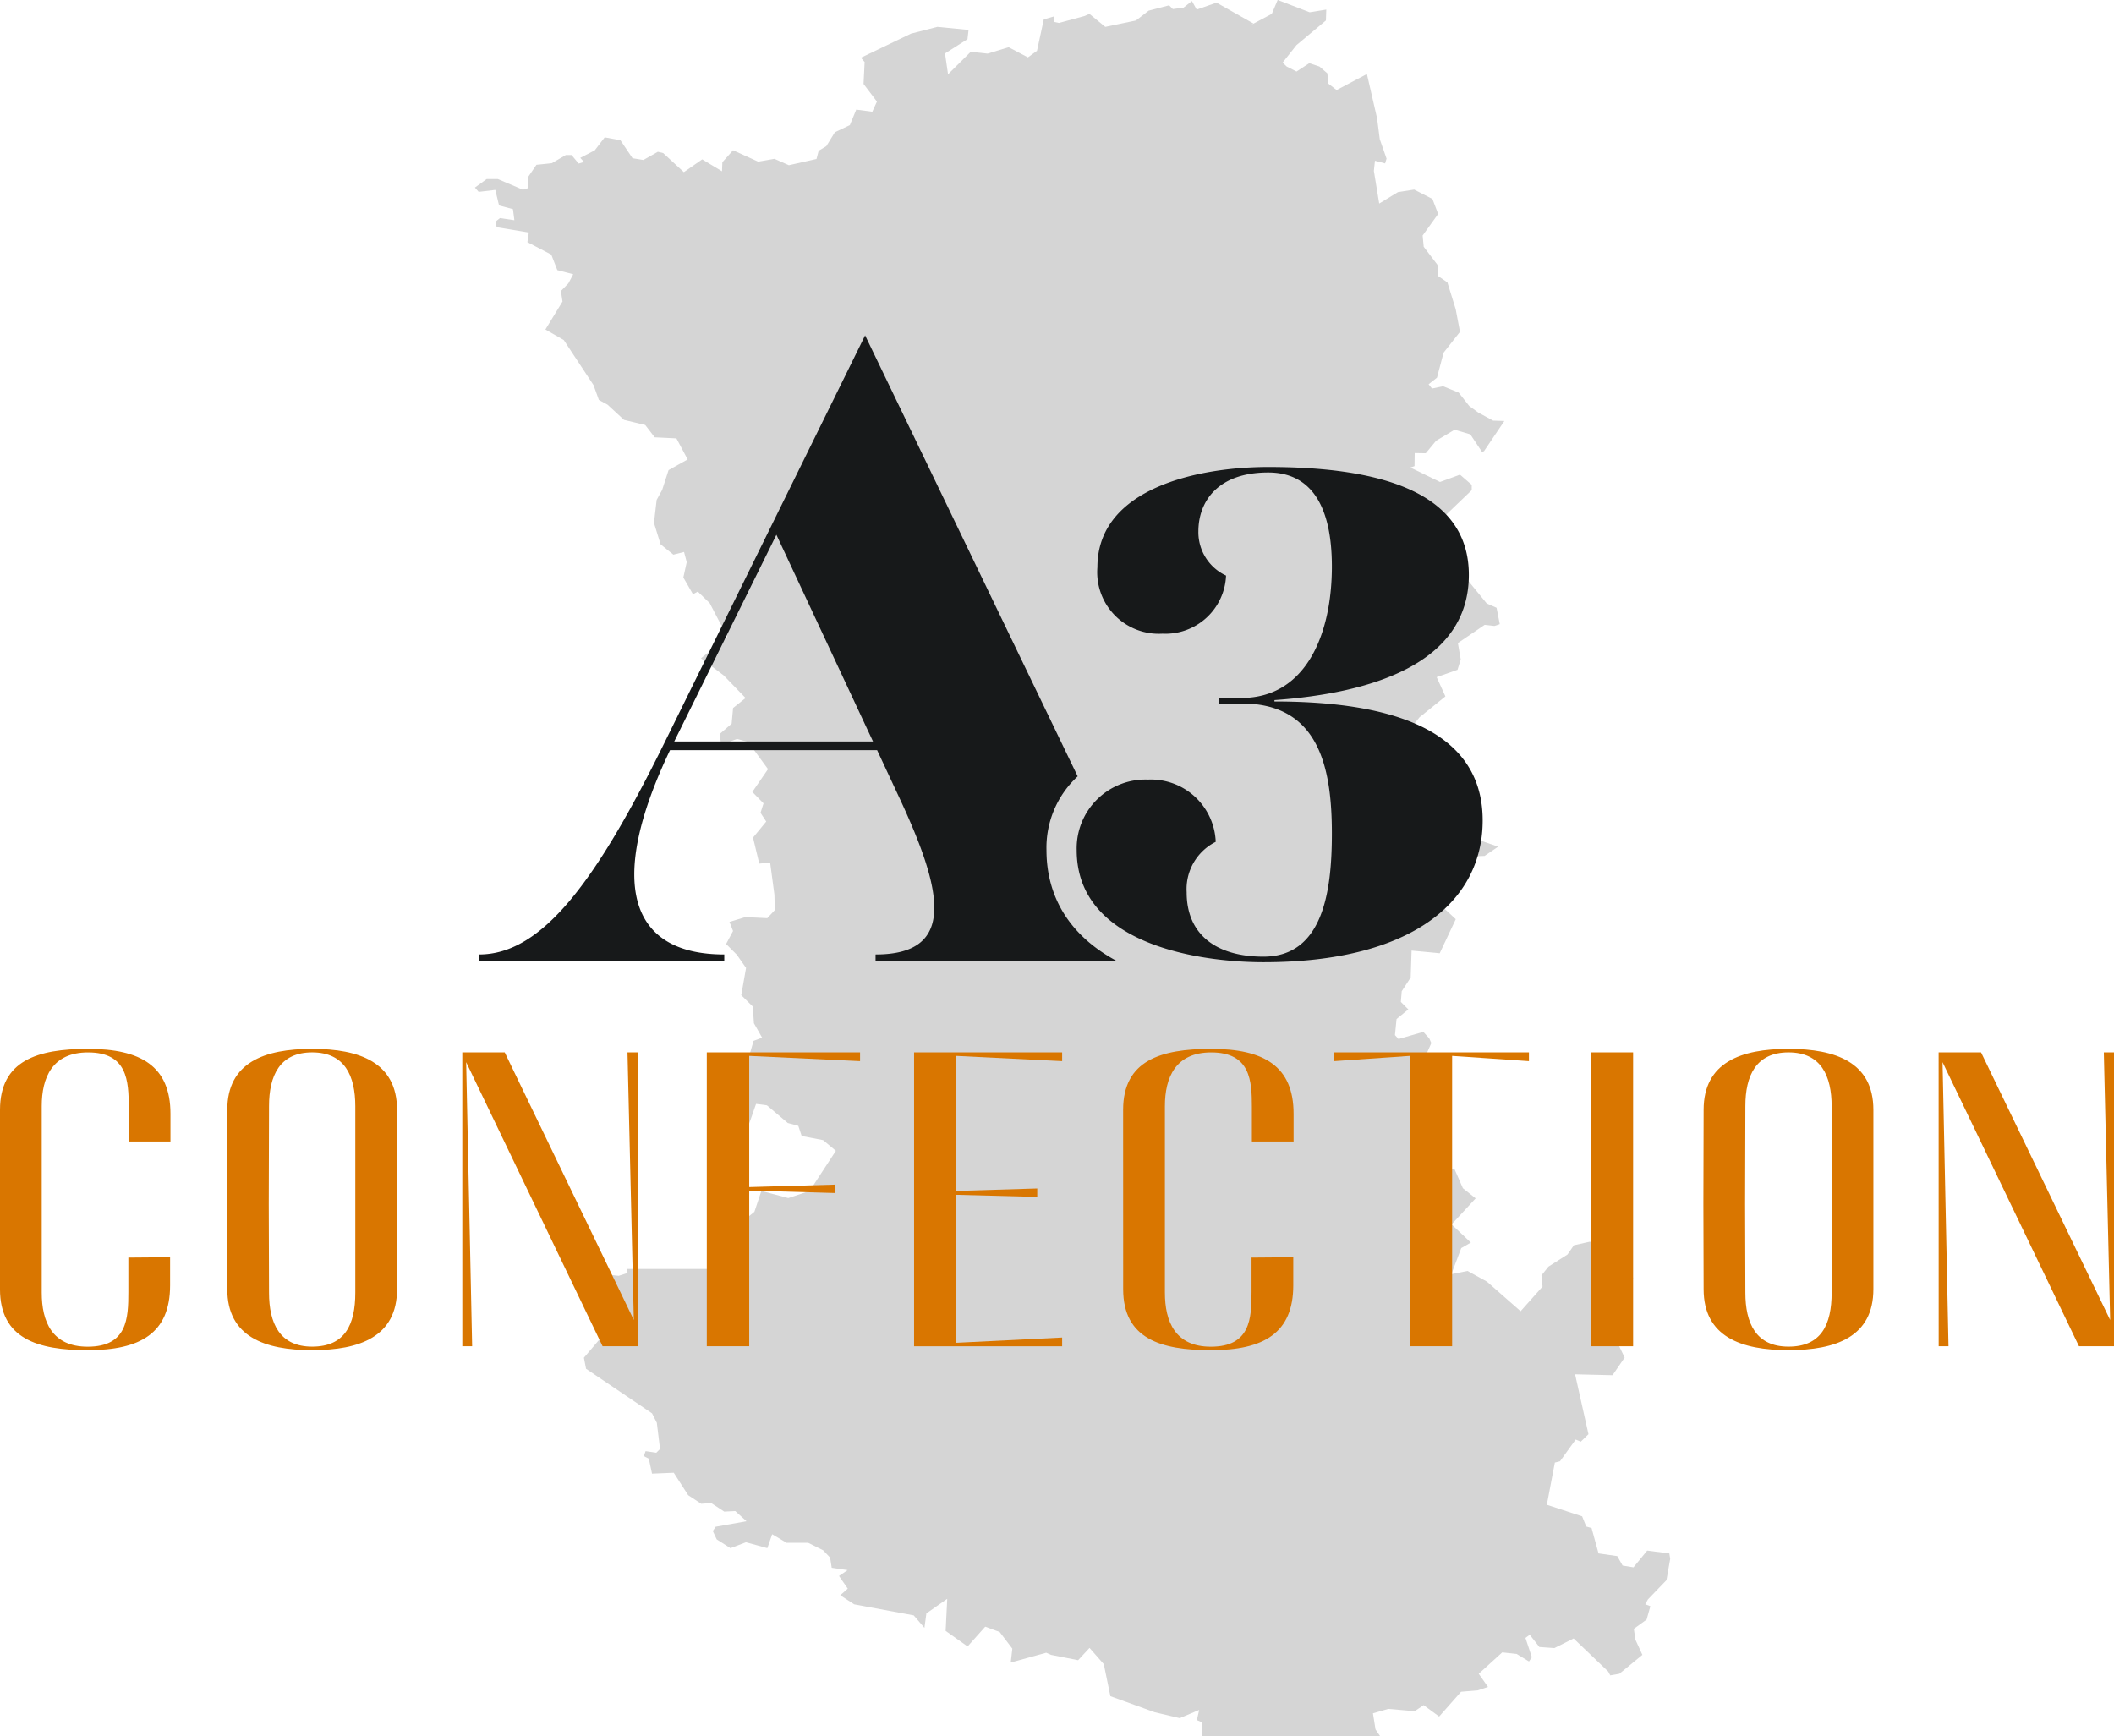 <svg xmlns="http://www.w3.org/2000/svg" width="165.299" height="135.773" viewBox="0 0 165.299 135.773">
  <g id="Groupe_10899" data-name="Groupe 10899" transform="translate(-317.816 -52.977)">
    <path id="Tracé_10093" data-name="Tracé 10093" d="M402.481,181.718l1.38-1.547,1.129.418.99,1.3-.125,1.087,2.774-.767.376.167,2.119.418.892-.962,1.115,1.269.516,2.509,3.471,1.255,1.952.46,1.52-.641-.181.795.39.167.035,1.108h2.225l.04-.021-.005.021h11.657l-.374-.55-.2-1.255,1.2-.348,2.063.181.7-.474,1.213.892,1.715-1.938,1.31-.111.795-.265-.725-1.032,1.84-1.673,1.129.125.962.586.223-.335-.5-1.506.335-.251.753.962,1.171.084,1.506-.753,2.7,2.579.167.307.711-.125,1.8-1.478-.544-1.185-.125-.85,1-.725.293-1.046-.4-.153.209-.376,1.45-1.506.293-1.673-.07-.418-1.729-.223-1.073,1.31-.85-.139-.418-.739-1.464-.209-.544-1.98-.418-.125-.321-.795-2.76-.906.627-3.3.4-.1,1.227-1.7.4.167.6-.585-1.046-4.684,2.928.07.948-1.38-1.575-3.262.237-.362.809.209.418-.641-.265-.822,1.046-1.352-1.784-1.993-1.6-.836-1.255.279-.5.725-1.492.948-.544.683.084.878-1.715,1.924-2.635-2.314-1.52-.836-1.255.251.767-2.035.753-.432-1.506-1.422,1.882-2.035-1-.795-.641-1.464-1.241-.223-.753.376.042-.878-1.018-1.283.753-2.509.307-3.025-.753-.46.837-1.882-.167-.376-.46-.5-1.938.558-.279-.307.125-1.255.92-.753-.585-.585.07-.836.7-1.073.07-2.105,2.2.209,1.255-2.663L439.2,123.5l.669-2.021L442,119.934l.906-.028,1.059-.725-1.617-.558v-2.481l-1.729.321-1.129-.7,1.032-2.886-.446-.641-1.087.627L437.96,114.2l-3.29.6-.056-.878.739-1.059,2.091-1.533.125-1.269-.265-.362.544-.669h.014l1.98-1.6-.683-1.506,1.631-.572.251-.809-.223-1.283,2.091-1.422.767.084.418-.139-.251-1.283-.767-.335-2.189-2.677-.948.864-.7-1.589V95.524l.376-.181-.544-1.087.167-.4,2.663-2.551v-.418l-.92-.795-1.561.572-2.314-1.129.321-.112.014-1.018.864.014.809-.976,1.45-.864,1.227.362.92,1.38.153-.07,1.589-2.356-.878-.028-1.157-.627-.711-.516-.822-1.046-1.227-.5-.864.181-.265-.335.655-.516.516-1.952,1.283-1.631-.335-1.77L440,75.059l-.711-.488-.07-.892-1.073-1.408-.084-.878,1.213-1.687-.446-1.171L437.4,67.8l-1.269.2-1.464.892-.418-2.551.084-.795.795.209.112-.376-.53-1.52L434.5,62.22l-.795-3.457-2.37,1.255-.641-.5-.084-.809-.613-.53-.795-.265-1,.655-.767-.39-.321-.307L428.2,56.5l2.3-1.924.028-.85-1.3.209-2.5-.962-.46,1.087-1.52.809-.056.014.139-.07-2.886-1.631-1.547.544-.376-.669-.655.516-.836.112-.293-.293-1.6.418-.99.767-2.4.5-1.241-1.018-.376.167-2.007.544-.39-.084-.028-.418-.767.223-.53,2.454-.711.516-1.506-.795-1.645.5-1.324-.139-1.77,1.757-.237-1.631,1.757-1.115.084-.725-2.44-.237-2.063.53-3.917,1.882.293.335-.084,1.715,1.046,1.38-.362.795-1.255-.167-.5,1.213-1.171.558-.669,1.087-.6.362-.167.641-2.161.488-1.129-.5-1.269.223-1.966-.892-.836.934-.028.711-1.547-.934-1.436,1-1.617-1.492-.418-.1-1.129.641-.85-.139-.948-1.408-1.227-.223-.781,1.018-1.129.586.293.321-.418.125-.558-.669h-.446l-1.1.641-1.2.125-.683,1,.042.823-.418.125-1.966-.836h-.864l-.92.669.293.335,1.3-.153.293,1.213,1.087.293.111.864-1.129-.167-.362.293.112.418,2.509.418-.112.753,1.868.976.474,1.213,1.241.321-.376.711-.586.6.125.822-1.338,2.189,1.436.822,2.328,3.527.418,1.157.683.376,1.283,1.185,1.659.4.739.962,1.7.084.878,1.645-1.492.836-.5,1.547-.432.781-.209,1.8.516,1.673,1,.809.836-.209.209.795-.265,1.2.753,1.31.376-.209.934.906,1.38,2.649-2.063,1.659,1.77,1.338,1.715,1.77-.976.781-.112,1.227-.92.795.084.836,1.255-.432.864.223,1.561,2.133-1.227,1.784.878.892-.237.739.446.683-1.032,1.255.488,2.035.85-.084.335,2.509.028,1.213-.586.627-1.715-.084-1.241.376.279.711-.544,1.018.837.836.725,1.032-.376,2.133.906.892.084,1.3.641,1.129-.669.251-.46,1.589-1.506.822-.334,2.467.753,1.018-.725,1,1.478.864.99-2.83.85.112,1.631,1.38.823.223.265.795,1.673.321,1,.836-2.049,3.137-1.673.558-2.105-.558-.544,1.631-1.032.836-.563.208V152.2h-8.4l.082.313-.7.223-2.1-.223-.4.641.7,2.5.753,1.52-1.673,1.966.167.864,5.158,3.485.376.739.251,2.049-.293.293-.836-.125-.139.39.39.2.251,1.171,1.7-.07,1.129,1.756,1.018.669.781-.056,1.018.669.864-.042.878.795-2.412.432-.223.335.307.655,1.073.683,1.213-.46,1.673.46.376-1.087,1.129.669h1.687l1.171.586.544.572.125.795,1.241.181-.669.46.683.99-.585.516,1.087.711,4.656.864.836.976.153-1.129,1.631-1.143-.125,2.509Z" transform="translate(-9.007)" fill="#d5d5d5"/>
    <g id="Groupe_10917" data-name="Groupe 10917" transform="translate(317.816 79.201)">
      <g id="Groupe_10915" data-name="Groupe 10915" transform="translate(0 55.79)">
        <path id="Tracé_10094" data-name="Tracé 10094" d="M317.816,159.651c0-3.866,2.934-4.772,6.884-4.772,4.113,0,6.444,1.344,6.444,5.074v2.167H327.88v-2.687c0-2.057-.109-4.278-3.181-4.278-2.8,0-3.62,1.974-3.62,4.2v14.59c0,2.249.8,4.223,3.592,4.223,3.1,0,3.181-2.221,3.181-4.278V171.2l3.264-.027v2.194c0,3.73-2.3,5.074-6.445,5.074-3.921,0-6.856-.905-6.856-4.772Z" transform="translate(-317.816 -154.879)" fill="#d97600"/>
        <path id="Tracé_10095" data-name="Tracé 10095" d="M339.893,159.651c0-3.73,2.934-4.772,6.637-4.772,3.675,0,6.637,1.042,6.637,4.772v14.015c0,3.73-2.934,4.772-6.637,4.772s-6.637-1.042-6.637-4.772C339.866,167.741,339.866,166.48,339.893,159.651Zm3.264,14.289c0,2.386.823,4.223,3.373,4.223s3.373-1.7,3.373-4.223V159.376c0-2.385-.823-4.223-3.373-4.223s-3.373,1.837-3.373,4.2C343.129,166.343,343.129,167.906,343.157,173.94Z" transform="translate(-322.121 -154.879)" fill="#d97600"/>
        <path id="Tracé_10096" data-name="Tracé 10096" d="M362.73,155.22h3.318l10.093,20.926-.494-20.926h.8V178.2H373.7l-10.668-22.214L363.5,178.2h-.768Z" transform="translate(-326.582 -154.946)" fill="#d97600"/>
        <path id="Tracé_10097" data-name="Tracé 10097" d="M398.467,155.22v.686l-8.666-.411v10.257l6.72-.192v.658l-6.72-.192V178.2h-3.318V155.22Z" transform="translate(-331.217 -154.946)" fill="#d97600"/>
        <path id="Tracé_10098" data-name="Tracé 10098" d="M406.622,155.22H418.2v.686l-8.283-.411v10.559l6.336-.192v.658l-6.336-.164v11.573l8.283-.411v.686H406.622Z" transform="translate(-335.148 -154.946)" fill="#d97600"/>
        <path id="Tracé_10099" data-name="Tracé 10099" d="M426.932,159.651c0-3.866,2.934-4.772,6.884-4.772,4.113,0,6.445,1.344,6.445,5.074v2.167H437v-2.687c0-2.057-.109-4.278-3.181-4.278-2.8,0-3.62,1.974-3.62,4.2v14.59c0,2.249.8,4.223,3.593,4.223,3.1,0,3.181-2.221,3.181-4.278V171.2l3.264-.027v2.194c0,3.73-2.3,5.074-6.445,5.074-3.922,0-6.856-.905-6.856-4.772Z" transform="translate(-339.112 -154.879)" fill="#d97600"/>
        <path id="Tracé_10100" data-name="Tracé 10100" d="M447.447,155.22h15.221v.686l-6.006-.411V178.2h-3.292V155.494l-5.924.411Z" transform="translate(-343.116 -154.946)" fill="#d97600"/>
        <path id="Tracé_10101" data-name="Tracé 10101" d="M472.357,155.22h3.318V178.2h-3.318Z" transform="translate(-347.978 -154.946)" fill="#d97600"/>
        <path id="Tracé_10102" data-name="Tracé 10102" d="M483.325,159.651c0-3.73,2.934-4.772,6.637-4.772,3.675,0,6.637,1.042,6.637,4.772v14.015c0,3.73-2.934,4.772-6.637,4.772s-6.637-1.042-6.637-4.772C483.3,167.741,483.3,166.48,483.325,159.651Zm3.264,14.289c0,2.386.823,4.223,3.373,4.223s3.373-1.7,3.373-4.223V159.376c0-2.385-.823-4.223-3.373-4.223s-3.373,1.837-3.373,4.2C486.561,166.343,486.561,167.906,486.589,173.94Z" transform="translate(-350.114 -154.879)" fill="#d97600"/>
        <path id="Tracé_10103" data-name="Tracé 10103" d="M506.162,155.22h3.318l10.093,20.926-.494-20.926h.8V178.2h-2.743l-10.668-22.214.466,22.214h-.768Z" transform="translate(-354.575 -154.946)" fill="#d97600"/>
      </g>
      <g id="Groupe_10916" data-name="Groupe 10916" transform="translate(37.458 0)">
        <path id="Tracé_10104" data-name="Tracé 10104" d="M437.884,116.683v-.108c7.627-.542,15.2-2.867,15.2-9.79,0-6.815-7.68-8.438-15.685-8.438-5.409,0-13.36,1.623-13.36,7.843a4.816,4.816,0,0,0,5.084,5.192,4.749,4.749,0,0,0,4.976-4.543,3.738,3.738,0,0,1-2.163-3.462c0-2.272,1.46-4.6,5.463-4.6,3.3,0,4.975,2.542,4.975,7.355,0,5.247-2,10.277-7.085,10.277h-1.731v.433h1.784c6.058,0,7.032,5.084,7.032,10.168,0,4.543-.7,9.627-5.355,9.627-3.624,0-6-1.676-6-5.03a4.129,4.129,0,0,1,2.272-3.948,5.07,5.07,0,0,0-5.3-4.868,5.377,5.377,0,0,0-5.571,5.517c0,7.464,9.79,8.762,14.6,8.762,11.629,0,17.145-4.76,17.145-11.088C454.164,118.251,445.619,116.683,437.884,116.683Z" transform="translate(-375.689 -88.056)" fill="#17191a"/>
        <path id="Tracé_10105" data-name="Tracé 10105" d="M408.726,125.816a7.593,7.593,0,0,1,2.44-5.775L394.545,85.56l-15.705,31.887c-5.3,10.742-9.518,16.522-14.481,16.522v.544h19.174v-.544c-7.434,0-9.194-5.607-4.242-15.977h16.192l1.715,3.671c3.331,7.14,4.624,12.307-1.836,12.307v.544h18.923C409.742,132.1,408.726,128.518,408.726,125.816Zm-29.106-8.5,7.989-16.165,7.554,16.165Z" transform="translate(-364.358 -85.56)" fill="#17191a"/>
      </g>
    </g>
  </g>
</svg>
